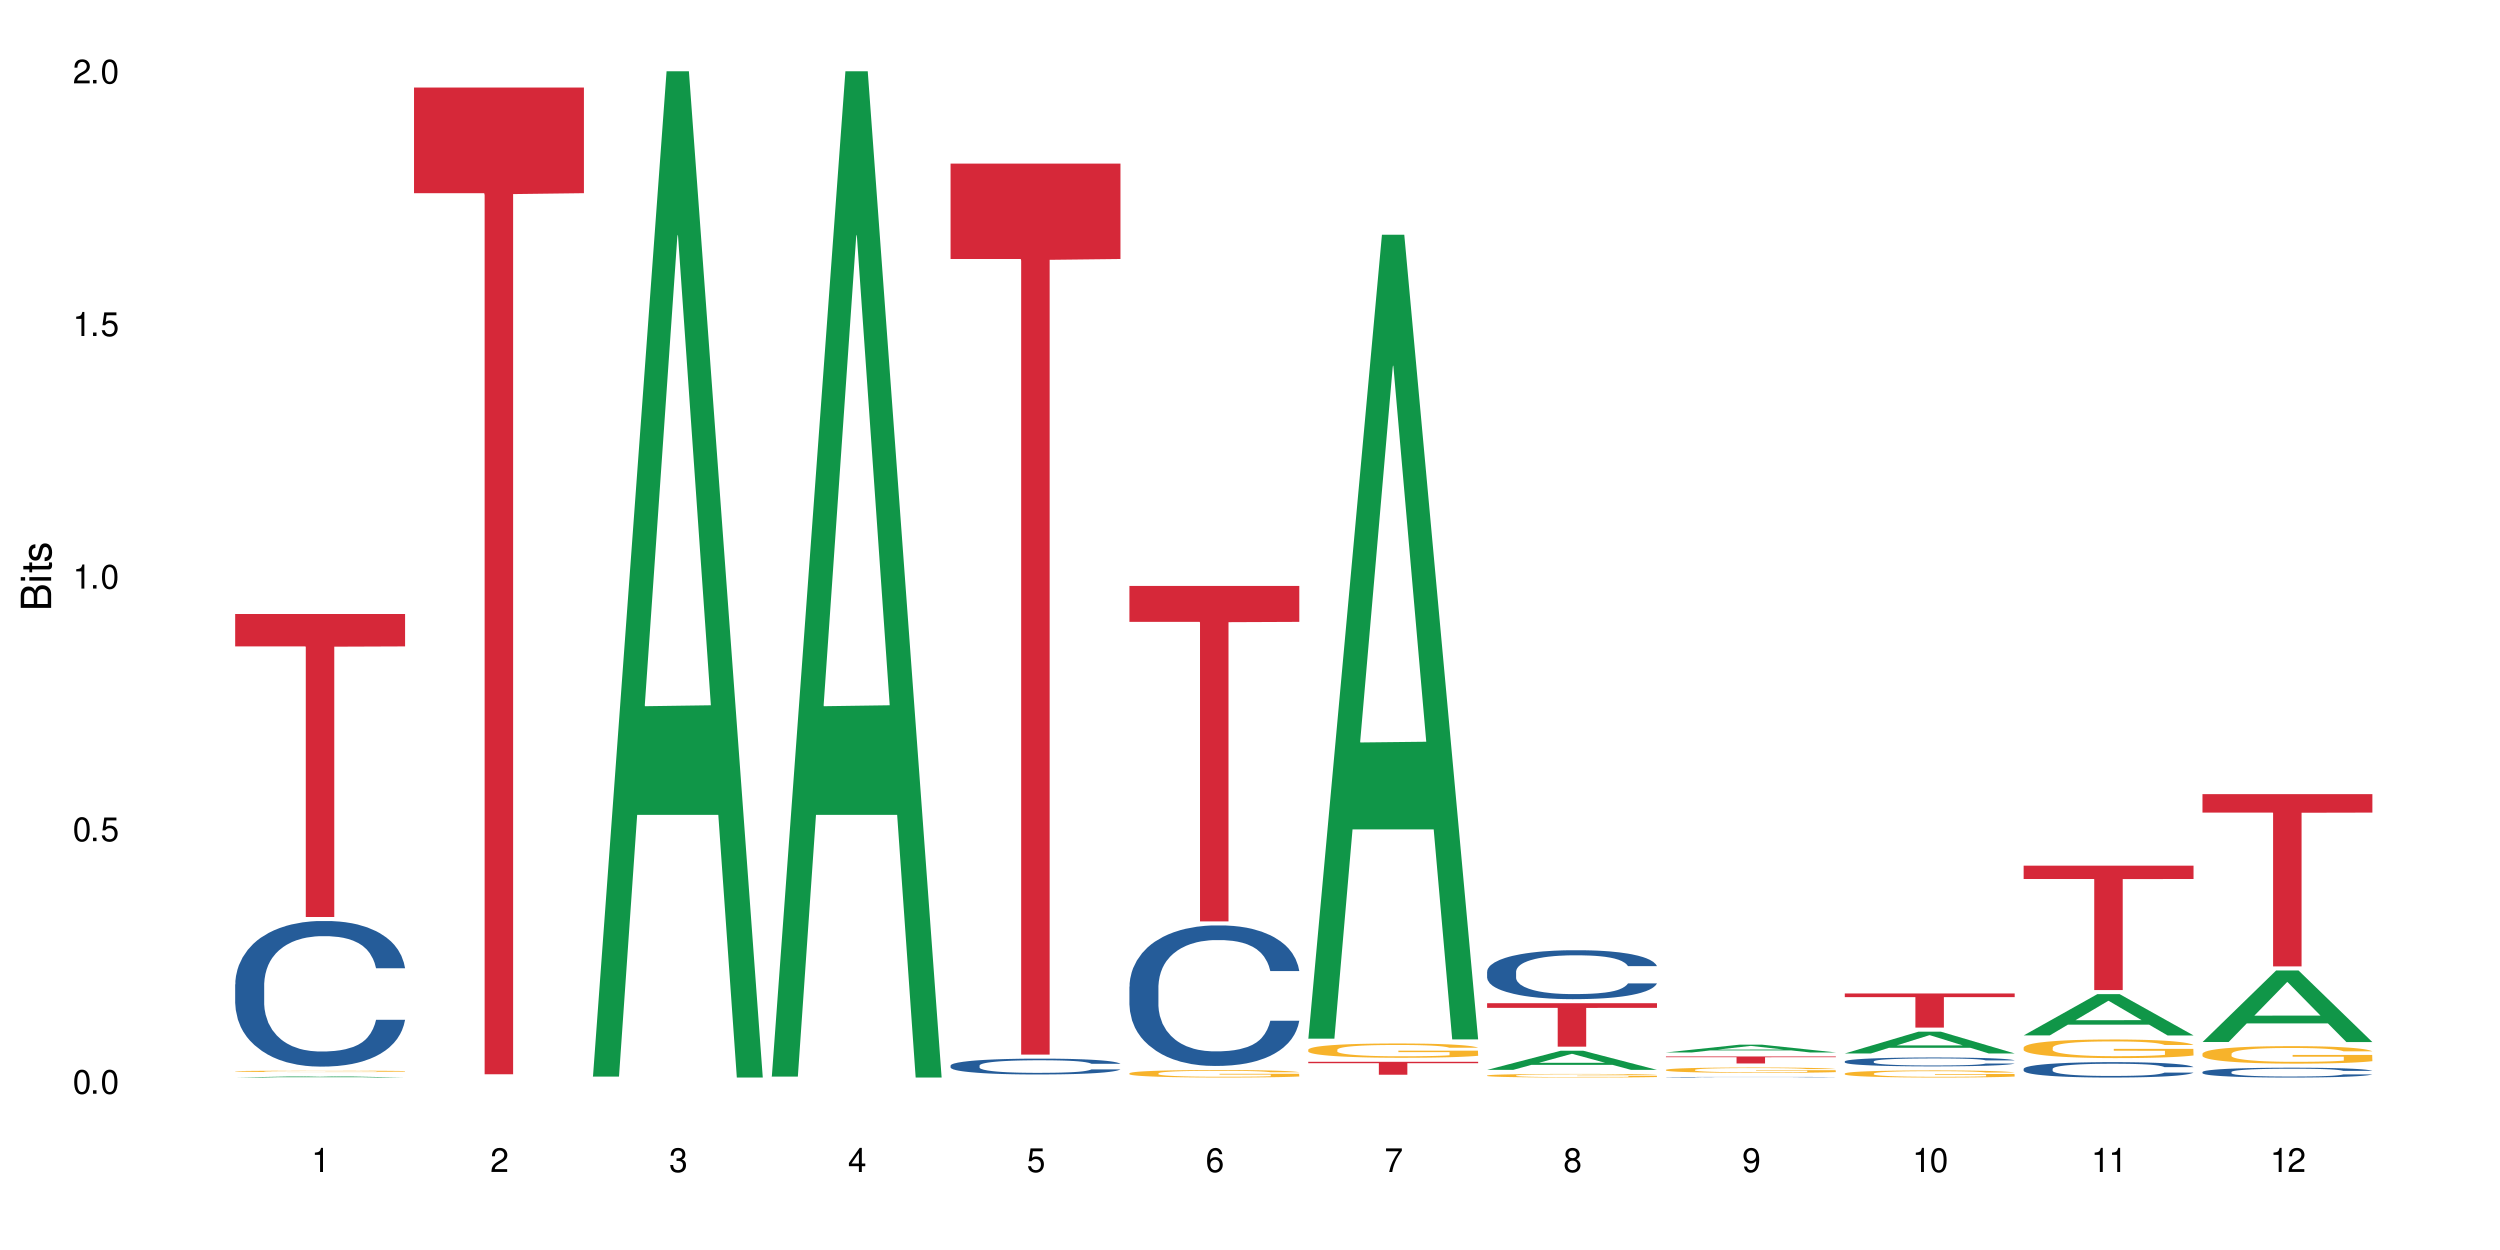 <?xml version="1.0" encoding="UTF-8"?>
<svg xmlns="http://www.w3.org/2000/svg" xmlns:xlink="http://www.w3.org/1999/xlink" width="720" height="360" viewBox="0 0 720 360">
<defs>
<g>
<g id="glyph-0-0">
</g>
<g id="glyph-0-1">
<path d="M 2.641 -6.938 C 2 -6.938 1.422 -6.656 1.078 -6.172 C 0.641 -5.562 0.406 -4.641 0.406 -3.359 C 0.406 -1.016 1.188 0.219 2.641 0.219 C 4.078 0.219 4.859 -1.016 4.859 -3.297 C 4.859 -4.641 4.656 -5.547 4.203 -6.172 C 3.844 -6.656 3.281 -6.938 2.641 -6.938 Z M 2.641 -6.188 C 3.547 -6.188 4 -5.25 4 -3.375 C 4 -1.406 3.562 -0.484 2.625 -0.484 C 1.734 -0.484 1.281 -1.438 1.281 -3.344 C 1.281 -5.25 1.734 -6.188 2.641 -6.188 Z M 2.641 -6.188 "/>
</g>
<g id="glyph-0-2">
<path d="M 1.828 -1 L 0.828 -1 L 0.828 0 L 1.828 0 Z M 1.828 -1 "/>
</g>
<g id="glyph-0-3">
<path d="M 4.562 -6.797 L 1.062 -6.797 L 0.547 -3.094 L 1.328 -3.094 C 1.719 -3.562 2.047 -3.734 2.578 -3.734 C 3.484 -3.734 4.062 -3.109 4.062 -2.094 C 4.062 -1.125 3.484 -0.531 2.578 -0.531 C 1.828 -0.531 1.375 -0.906 1.188 -1.672 L 0.328 -1.672 C 0.453 -1.109 0.547 -0.844 0.75 -0.594 C 1.125 -0.078 1.828 0.219 2.594 0.219 C 3.969 0.219 4.922 -0.781 4.922 -2.219 C 4.922 -3.562 4.031 -4.484 2.719 -4.484 C 2.25 -4.484 1.859 -4.359 1.469 -4.062 L 1.734 -5.969 L 4.562 -5.969 Z M 4.562 -6.797 "/>
</g>
<g id="glyph-0-4">
<path d="M 2.484 -4.938 L 2.484 0 L 3.328 0 L 3.328 -6.938 L 2.766 -6.938 C 2.469 -5.875 2.281 -5.734 0.984 -5.562 L 0.984 -4.938 Z M 2.484 -4.938 "/>
</g>
<g id="glyph-0-5">
<path d="M 4.859 -0.828 L 1.281 -0.828 C 1.359 -1.406 1.672 -1.781 2.5 -2.281 L 3.469 -2.828 C 4.406 -3.344 4.906 -4.062 4.906 -4.906 C 4.906 -5.484 4.672 -6.031 4.266 -6.406 C 3.859 -6.766 3.375 -6.938 2.719 -6.938 C 1.859 -6.938 1.219 -6.625 0.844 -6.031 C 0.609 -5.672 0.5 -5.234 0.484 -4.531 L 1.328 -4.531 C 1.359 -5.016 1.406 -5.281 1.531 -5.516 C 1.75 -5.938 2.188 -6.203 2.703 -6.203 C 3.469 -6.203 4.031 -5.641 4.031 -4.891 C 4.031 -4.344 3.719 -3.859 3.125 -3.516 L 2.234 -3 C 0.812 -2.172 0.406 -1.531 0.328 -0.016 L 4.859 -0.016 Z M 4.859 -0.828 "/>
</g>
<g id="glyph-0-6">
<path d="M 2.125 -3.188 L 2.578 -3.188 C 3.5 -3.188 3.984 -2.766 3.984 -1.922 C 3.984 -1.062 3.469 -0.531 2.594 -0.531 C 1.656 -0.531 1.203 -1 1.156 -2.016 L 0.312 -2.016 C 0.344 -1.453 0.438 -1.094 0.609 -0.781 C 0.953 -0.109 1.625 0.219 2.547 0.219 C 3.953 0.219 4.859 -0.625 4.859 -1.938 C 4.859 -2.828 4.516 -3.297 3.703 -3.594 C 4.344 -3.844 4.656 -4.328 4.656 -5.031 C 4.656 -6.219 3.875 -6.938 2.578 -6.938 C 1.203 -6.938 0.484 -6.172 0.453 -4.703 L 1.297 -4.703 C 1.312 -5.125 1.344 -5.359 1.453 -5.578 C 1.641 -5.969 2.062 -6.203 2.594 -6.203 C 3.344 -6.203 3.797 -5.75 3.797 -5 C 3.797 -4.516 3.609 -4.219 3.25 -4.047 C 3.016 -3.953 2.703 -3.922 2.125 -3.906 Z M 2.125 -3.188 "/>
</g>
<g id="glyph-0-7">
<path d="M 3.141 -1.672 L 3.141 0 L 3.984 0 L 3.984 -1.672 L 4.984 -1.672 L 4.984 -2.438 L 3.984 -2.438 L 3.984 -6.938 L 3.359 -6.938 L 0.266 -2.578 L 0.266 -1.672 Z M 3.141 -2.438 L 1 -2.438 L 3.141 -5.5 Z M 3.141 -2.438 "/>
</g>
<g id="glyph-0-8">
<path d="M 4.781 -5.125 C 4.609 -6.266 3.891 -6.938 2.844 -6.938 C 2.094 -6.938 1.422 -6.578 1.031 -5.953 C 0.594 -5.266 0.406 -4.422 0.406 -3.172 C 0.406 -2 0.578 -1.25 0.984 -0.641 C 1.359 -0.078 1.953 0.219 2.703 0.219 C 3.984 0.219 4.922 -0.75 4.922 -2.094 C 4.922 -3.375 4.062 -4.281 2.844 -4.281 C 2.172 -4.281 1.641 -4.031 1.281 -3.516 C 1.281 -5.234 1.828 -6.188 2.797 -6.188 C 3.391 -6.188 3.797 -5.797 3.938 -5.125 Z M 2.734 -3.531 C 3.547 -3.531 4.062 -2.953 4.062 -2.031 C 4.062 -1.156 3.484 -0.531 2.703 -0.531 C 1.922 -0.531 1.328 -1.188 1.328 -2.078 C 1.328 -2.938 1.906 -3.531 2.734 -3.531 Z M 2.734 -3.531 "/>
</g>
<g id="glyph-0-9">
<path d="M 4.984 -6.797 L 0.438 -6.797 L 0.438 -5.969 L 4.109 -5.969 C 2.5 -3.656 1.828 -2.234 1.328 0 L 2.219 0 C 2.594 -2.172 3.453 -4.047 4.984 -6.094 Z M 4.984 -6.797 "/>
</g>
<g id="glyph-0-10">
<path d="M 3.75 -3.656 C 4.469 -4.094 4.688 -4.438 4.688 -5.078 C 4.688 -6.172 3.844 -6.938 2.641 -6.938 C 1.438 -6.938 0.594 -6.172 0.594 -5.094 C 0.594 -4.438 0.812 -4.094 1.516 -3.656 C 0.734 -3.266 0.359 -2.703 0.359 -1.922 C 0.359 -0.656 1.281 0.219 2.641 0.219 C 3.984 0.219 4.922 -0.656 4.922 -1.922 C 4.922 -2.703 4.531 -3.266 3.75 -3.656 Z M 2.641 -6.188 C 3.359 -6.188 3.812 -5.75 3.812 -5.062 C 3.812 -4.406 3.344 -3.984 2.641 -3.984 C 1.922 -3.984 1.453 -4.406 1.453 -5.078 C 1.453 -5.75 1.922 -6.188 2.641 -6.188 Z M 2.641 -3.266 C 3.484 -3.266 4.062 -2.719 4.062 -1.906 C 4.062 -1.078 3.484 -0.531 2.625 -0.531 C 1.797 -0.531 1.219 -1.094 1.219 -1.906 C 1.219 -2.719 1.781 -3.266 2.641 -3.266 Z M 2.641 -3.266 "/>
</g>
<g id="glyph-0-11">
<path d="M 0.516 -1.578 C 0.672 -0.453 1.406 0.219 2.438 0.219 C 3.188 0.219 3.859 -0.141 4.266 -0.766 C 4.688 -1.453 4.891 -2.297 4.891 -3.547 C 4.891 -4.719 4.703 -5.453 4.312 -6.078 C 3.938 -6.641 3.344 -6.938 2.594 -6.938 C 1.297 -6.938 0.359 -5.969 0.359 -4.625 C 0.359 -3.344 1.234 -2.453 2.453 -2.453 C 3.094 -2.453 3.578 -2.672 4.016 -3.203 C 4 -1.484 3.469 -0.531 2.5 -0.531 C 1.906 -0.531 1.484 -0.906 1.359 -1.578 Z M 2.578 -6.203 C 3.375 -6.203 3.969 -5.531 3.969 -4.641 C 3.969 -3.797 3.391 -3.188 2.547 -3.188 C 1.734 -3.188 1.234 -3.766 1.234 -4.688 C 1.234 -5.562 1.797 -6.203 2.578 -6.203 Z M 2.578 -6.203 "/>
</g>
<g id="glyph-1-0">
</g>
<g id="glyph-1-1">
<path d="M 0 -0.953 L 0 -4.891 C 0 -5.719 -0.234 -6.344 -0.734 -6.797 C -1.188 -7.234 -1.812 -7.469 -2.5 -7.469 C -3.547 -7.469 -4.188 -7 -4.625 -5.875 C -4.984 -6.688 -5.625 -7.094 -6.531 -7.094 C -7.172 -7.094 -7.734 -6.859 -8.141 -6.391 C -8.562 -5.922 -8.75 -5.344 -8.75 -4.5 L -8.75 -0.953 Z M -4.984 -2.062 L -7.766 -2.062 L -7.766 -4.219 C -7.766 -4.844 -7.688 -5.203 -7.453 -5.5 C -7.219 -5.812 -6.859 -5.969 -6.375 -5.969 C -5.891 -5.969 -5.531 -5.812 -5.297 -5.5 C -5.062 -5.203 -4.984 -4.844 -4.984 -4.219 Z M -0.984 -2.062 L -4 -2.062 L -4 -4.781 C -4 -5.766 -3.438 -6.359 -2.484 -6.359 C -1.547 -6.359 -0.984 -5.766 -0.984 -4.781 Z M -0.984 -2.062 "/>
</g>
<g id="glyph-1-2">
<path d="M -6.281 -1.797 L -6.281 -0.797 L 0 -0.797 L 0 -1.797 Z M -8.75 -1.797 L -8.75 -0.797 L -7.484 -0.797 L -7.484 -1.797 Z M -8.75 -1.797 "/>
</g>
<g id="glyph-1-3">
<path d="M -6.281 -3.047 L -6.281 -2.016 L -8.016 -2.016 L -8.016 -1.016 L -6.281 -1.016 L -6.281 -0.172 L -5.469 -0.172 L -5.469 -1.016 L -0.719 -1.016 C -0.078 -1.016 0.281 -1.453 0.281 -2.234 C 0.281 -2.5 0.25 -2.719 0.188 -3.047 L -0.641 -3.047 C -0.609 -2.906 -0.594 -2.766 -0.594 -2.562 C -0.594 -2.141 -0.719 -2.016 -1.156 -2.016 L -5.469 -2.016 L -5.469 -3.047 Z M -6.281 -3.047 "/>
</g>
<g id="glyph-1-4">
<path d="M -4.531 -5.25 C -5.766 -5.25 -6.469 -4.422 -6.469 -2.969 C -6.469 -1.516 -5.719 -0.562 -4.547 -0.562 C -3.562 -0.562 -3.094 -1.062 -2.734 -2.562 L -2.516 -3.484 C -2.344 -4.188 -2.094 -4.469 -1.641 -4.469 C -1.047 -4.469 -0.641 -3.875 -0.641 -3 C -0.641 -2.453 -0.797 -2 -1.062 -1.75 C -1.25 -1.594 -1.422 -1.531 -1.875 -1.469 L -1.875 -0.406 C -0.422 -0.453 0.281 -1.266 0.281 -2.922 C 0.281 -4.5 -0.5 -5.516 -1.719 -5.516 C -2.656 -5.516 -3.172 -4.984 -3.469 -3.734 L -3.703 -2.766 C -3.891 -1.953 -4.156 -1.609 -4.594 -1.609 C -5.188 -1.609 -5.547 -2.125 -5.547 -2.938 C -5.547 -3.75 -5.203 -4.172 -4.531 -4.203 Z M -4.531 -5.25 "/>
</g>
</g>
</defs>
<rect x="-72" y="-36" width="864" height="432" fill="rgb(100%, 100%, 100%)" fill-opacity="1"/>
<path fill-rule="nonzero" fill="rgb(6.275%, 58.824%, 28.235%)" fill-opacity="1" d="M 67.73 310.332 L 67.785 310.332 L 88.957 309.926 L 95.387 309.926 L 116.664 310.332 L 109.188 310.332 L 103.855 310.227 L 80.488 310.227 L 75.258 310.332 L 67.73 310.332 L 82.734 310.184 L 101.711 310.184 L 92.25 309.992 L 92.039 309.992 L 82.684 310.184 L 82.734 310.184 Z M 67.73 310.332 "/>
<path fill-rule="nonzero" fill="rgb(14.51%, 36.078%, 60%)" fill-opacity="1" d="M 67.73 283.504 L 67.789 283.465 L 67.789 282.543 L 67.969 281.09 L 68.387 279.25 L 68.805 277.984 L 69.879 275.723 L 71.371 273.539 L 72.922 271.852 L 74.055 270.855 L 75.07 270.086 L 77.398 268.668 L 78.891 267.941 L 80.5 267.289 L 82.469 266.637 L 83.902 266.254 L 87.125 265.641 L 89.512 265.375 L 91.363 265.258 L 95.359 265.258 L 97.746 265.41 L 99.477 265.602 L 101.387 265.91 L 102.996 266.254 L 105.801 267.098 L 108.309 268.172 L 109.441 268.785 L 111.234 269.973 L 112.605 271.121 L 113.559 272.121 L 114.633 273.539 L 115.59 275.262 L 116.305 277.219 L 116.664 278.863 L 108.309 278.863 L 107.891 277.332 L 107.414 276.145 L 106.52 274.57 L 105.625 273.461 L 104.371 272.348 L 103.238 271.621 L 101.684 270.895 L 100.312 270.434 L 98.879 270.086 L 97.508 269.859 L 94.883 269.629 L 91.84 269.629 L 90.707 269.703 L 88.379 270.012 L 87.125 270.281 L 85.336 270.816 L 84.082 271.312 L 82.59 272.082 L 81.574 272.73 L 80.32 273.73 L 79.426 274.609 L 78.414 275.875 L 77.816 276.832 L 77.277 277.906 L 76.801 279.172 L 76.441 280.512 L 76.203 281.93 L 76.086 283.312 L 76.086 289.254 L 76.203 290.633 L 76.504 292.242 L 77.277 294.578 L 78.414 296.609 L 79.727 298.223 L 80.977 299.371 L 81.695 299.906 L 82.648 300.52 L 84.141 301.289 L 86.289 302.055 L 87.543 302.359 L 89.453 302.668 L 91.422 302.82 L 94.047 302.82 L 96.375 302.668 L 97.926 302.477 L 99.535 302.168 L 101.746 301.516 L 103.117 300.902 L 104.312 300.176 L 105.207 299.449 L 105.801 298.836 L 106.699 297.645 L 107.414 296.344 L 107.949 295 L 108.309 293.699 L 116.664 293.699 L 116.305 295.23 L 115.77 296.727 L 115.23 297.836 L 114.395 299.18 L 113.441 300.367 L 112.066 301.711 L 110.934 302.59 L 109.441 303.547 L 108.07 304.277 L 106.578 304.93 L 104.371 305.695 L 102.938 306.078 L 101.387 306.422 L 99.535 306.73 L 97.211 307 L 94.703 307.152 L 92.375 307.191 L 89.871 307.113 L 88.02 306.961 L 85.574 306.613 L 82.531 305.926 L 80.32 305.195 L 78.59 304.469 L 77.102 303.703 L 75.43 302.668 L 73.281 300.98 L 71.969 299.676 L 71.074 298.605 L 70.059 297.109 L 69.344 295.77 L 68.508 293.621 L 67.91 290.898 L 67.73 288.793 Z M 67.73 283.504 "/>
<path fill-rule="nonzero" fill="rgb(96.863%, 70.196%, 16.863%)" fill-opacity="1" d="M 67.73 308.527 L 67.789 308.527 L 67.789 308.52 L 68.031 308.504 L 68.625 308.48 L 69.402 308.461 L 70.238 308.445 L 70.773 308.438 L 71.668 308.43 L 72.445 308.418 L 74.414 308.402 L 76.922 308.387 L 78.293 308.379 L 79.844 308.375 L 82.051 308.367 L 83.066 308.363 L 86.172 308.359 L 89.691 308.355 L 97.805 308.355 L 101.148 308.359 L 103.059 308.363 L 104.551 308.367 L 106.102 308.371 L 108.012 308.379 L 109.801 308.387 L 111.234 308.398 L 112.664 308.41 L 113.859 308.422 L 114.871 308.434 L 115.77 308.449 L 116.305 308.461 L 116.664 308.477 L 108.367 308.477 L 107.891 308.461 L 107.355 308.453 L 106.461 308.441 L 105.562 308.43 L 104.668 308.426 L 102.996 308.414 L 101.566 308.41 L 99.777 308.402 L 98.047 308.398 L 88.855 308.398 L 87.184 308.402 L 85.992 308.406 L 84.32 308.41 L 83.305 308.414 L 82.707 308.418 L 80.918 308.43 L 79.727 308.441 L 79.07 308.449 L 78.234 308.457 L 77.637 308.469 L 76.98 308.484 L 76.621 308.496 L 76.145 308.52 L 76.086 308.586 L 76.266 308.602 L 76.621 308.617 L 77.102 308.629 L 77.816 308.645 L 78.531 308.656 L 79.785 308.668 L 80.859 308.68 L 81.695 308.684 L 83.305 308.695 L 83.961 308.699 L 85.512 308.703 L 87.125 308.711 L 89.094 308.715 L 90.586 308.719 L 96.016 308.719 L 99.598 308.715 L 101.863 308.715 L 103.414 308.711 L 104.43 308.707 L 105.684 308.703 L 106.578 308.699 L 107.414 308.695 L 108.43 308.691 L 108.43 308.602 L 93.688 308.602 L 93.688 308.559 L 116.602 308.559 L 116.664 308.703 L 115.41 308.715 L 113.859 308.723 L 112.367 308.73 L 110.816 308.738 L 108.605 308.746 L 106.816 308.75 L 104.07 308.754 L 101.566 308.758 L 98.941 308.758 L 96.613 308.762 L 91.422 308.762 L 88.797 308.758 L 86.707 308.754 L 82.887 308.746 L 80.5 308.738 L 78.949 308.734 L 77.34 308.727 L 75.727 308.715 L 74.297 308.707 L 73.34 308.699 L 72.387 308.688 L 71.371 308.676 L 70.418 308.664 L 69.699 308.652 L 69.043 308.641 L 68.566 308.629 L 68.09 308.613 L 67.852 308.598 L 67.73 308.586 Z M 67.73 308.527 "/>
<path fill-rule="nonzero" fill="rgb(83.922%, 15.686%, 22.353%)" fill-opacity="1" d="M 67.73 176.824 L 116.664 176.824 L 116.664 186.164 L 96.27 186.246 L 96.27 264.094 L 88.066 264.094 L 88.066 186.328 L 87.945 186.164 L 67.73 186.164 Z M 67.73 176.824 "/>
<path fill-rule="nonzero" fill="rgb(83.922%, 15.686%, 22.353%)" fill-opacity="1" d="M 119.238 25.215 L 168.172 25.215 L 168.172 55.633 L 147.777 55.898 L 147.777 309.379 L 139.574 309.379 L 139.574 56.168 L 139.453 55.633 L 119.238 55.633 Z M 119.238 25.215 "/>
<path fill-rule="nonzero" fill="rgb(6.275%, 58.824%, 28.235%)" fill-opacity="1" d="M 170.746 310.059 L 170.797 309.789 L 191.973 20.527 L 198.402 20.527 L 219.68 310.332 L 212.203 310.332 L 206.871 234.684 L 183.504 234.684 L 178.273 310.059 L 170.746 310.059 L 185.75 203.391 L 204.727 203.117 L 195.266 67.875 L 195.16 67.602 L 195.055 68.418 L 185.699 203.117 L 185.75 203.391 Z M 170.746 310.059 "/>
<path fill-rule="nonzero" fill="rgb(6.275%, 58.824%, 28.235%)" fill-opacity="1" d="M 222.254 310.059 L 222.305 309.789 L 243.48 20.527 L 249.91 20.527 L 271.188 310.332 L 263.711 310.332 L 258.379 234.684 L 235.008 234.684 L 229.781 310.059 L 222.254 310.059 L 237.258 203.391 L 256.234 203.117 L 246.773 67.875 L 246.668 67.602 L 246.562 68.418 L 237.207 203.117 L 237.258 203.391 Z M 222.254 310.059 "/>
<path fill-rule="nonzero" fill="rgb(14.51%, 36.078%, 60%)" fill-opacity="1" d="M 273.762 306.871 L 273.82 306.867 L 273.82 306.77 L 274 306.609 L 274.418 306.41 L 274.836 306.273 L 275.91 306.027 L 277.402 305.789 L 278.953 305.605 L 280.086 305.496 L 281.102 305.414 L 283.43 305.258 L 284.922 305.18 L 286.531 305.109 L 288.5 305.039 L 289.934 304.996 L 293.156 304.93 L 295.543 304.898 L 297.391 304.887 L 301.391 304.887 L 303.777 304.902 L 305.508 304.926 L 307.418 304.957 L 309.027 304.996 L 311.832 305.086 L 314.34 305.203 L 315.473 305.27 L 317.262 305.398 L 318.637 305.523 L 319.59 305.633 L 320.664 305.789 L 321.621 305.977 L 322.336 306.188 L 322.695 306.367 L 314.34 306.367 L 313.922 306.203 L 313.445 306.07 L 312.551 305.902 L 311.652 305.781 L 310.402 305.66 L 309.266 305.578 L 307.715 305.5 L 306.344 305.449 L 304.91 305.414 L 303.539 305.387 L 300.914 305.363 L 297.871 305.363 L 296.734 305.371 L 294.41 305.406 L 293.156 305.434 L 291.363 305.492 L 290.113 305.547 L 288.621 305.629 L 287.605 305.699 L 286.352 305.809 L 285.457 305.906 L 284.441 306.043 L 283.848 306.148 L 283.309 306.266 L 282.832 306.402 L 282.473 306.547 L 282.234 306.703 L 282.117 306.852 L 282.117 307.5 L 282.234 307.648 L 282.535 307.824 L 283.309 308.078 L 284.441 308.301 L 285.754 308.477 L 287.008 308.602 L 287.727 308.66 L 288.68 308.727 L 290.172 308.809 L 292.32 308.891 L 293.574 308.926 L 295.484 308.957 L 297.453 308.977 L 300.078 308.977 L 302.406 308.957 L 303.957 308.938 L 305.566 308.906 L 307.773 308.832 L 309.148 308.766 L 310.34 308.688 L 311.234 308.609 L 311.832 308.543 L 312.727 308.414 L 313.445 308.27 L 313.98 308.125 L 314.34 307.984 L 322.695 307.984 L 322.336 308.148 L 321.797 308.312 L 321.262 308.434 L 320.426 308.578 L 319.473 308.707 L 318.098 308.855 L 316.965 308.949 L 315.473 309.055 L 314.102 309.133 L 312.609 309.203 L 310.402 309.289 L 308.969 309.332 L 307.418 309.367 L 305.566 309.402 L 303.238 309.43 L 300.734 309.445 L 298.406 309.453 L 295.898 309.441 L 294.051 309.426 L 291.605 309.387 L 288.559 309.312 L 286.352 309.234 L 284.621 309.156 L 283.129 309.07 L 281.461 308.957 L 279.312 308.773 L 278 308.633 L 277.102 308.516 L 276.09 308.355 L 275.371 308.207 L 274.535 307.973 L 273.941 307.68 L 273.762 307.449 Z M 273.762 306.871 "/>
<path fill-rule="nonzero" fill="rgb(83.922%, 15.686%, 22.353%)" fill-opacity="1" d="M 273.762 47.125 L 322.695 47.125 L 322.695 74.59 L 302.301 74.832 L 302.301 303.723 L 294.094 303.723 L 294.094 75.074 L 293.977 74.59 L 273.762 74.59 Z M 273.762 47.125 "/>
<path fill-rule="nonzero" fill="rgb(14.51%, 36.078%, 60%)" fill-opacity="1" d="M 325.27 284.141 L 325.328 284.105 L 325.328 283.215 L 325.508 281.809 L 325.926 280.035 L 326.344 278.812 L 327.418 276.633 L 328.91 274.523 L 330.461 272.895 L 331.594 271.934 L 332.609 271.195 L 334.938 269.824 L 336.43 269.121 L 338.039 268.492 L 340.008 267.863 L 341.441 267.496 L 344.664 266.902 L 347.051 266.645 L 348.898 266.531 L 352.898 266.531 L 355.285 266.68 L 357.016 266.867 L 358.926 267.16 L 360.535 267.496 L 363.34 268.309 L 365.848 269.344 L 366.98 269.938 L 368.77 271.082 L 370.145 272.191 L 371.098 273.156 L 372.172 274.523 L 373.129 276.188 L 373.844 278.074 L 374.199 279.664 L 365.848 279.664 L 365.43 278.184 L 364.953 277.039 L 364.055 275.523 L 363.16 274.449 L 361.91 273.375 L 360.773 272.672 L 359.223 271.969 L 357.852 271.527 L 356.418 271.195 L 355.047 270.973 L 352.422 270.75 L 349.379 270.75 L 348.242 270.824 L 345.914 271.121 L 344.664 271.379 L 342.871 271.898 L 341.621 272.379 L 340.129 273.117 L 339.113 273.746 L 337.859 274.707 L 336.965 275.559 L 335.949 276.781 L 335.355 277.703 L 334.816 278.738 L 334.34 279.961 L 333.98 281.254 L 333.742 282.625 L 333.625 283.957 L 333.625 289.691 L 333.742 291.02 L 334.039 292.574 L 334.816 294.832 L 335.949 296.793 L 337.262 298.348 L 338.516 299.457 L 339.234 299.973 L 340.188 300.566 L 341.68 301.305 L 343.828 302.043 L 345.082 302.34 L 346.988 302.637 L 348.961 302.785 L 351.586 302.785 L 353.914 302.637 L 355.465 302.453 L 357.074 302.156 L 359.281 301.527 L 360.656 300.934 L 361.848 300.23 L 362.742 299.531 L 363.34 298.938 L 364.234 297.789 L 364.953 296.531 L 365.488 295.238 L 365.848 293.98 L 374.199 293.98 L 373.844 295.461 L 373.305 296.902 L 372.77 297.977 L 371.934 299.27 L 370.98 300.418 L 369.605 301.711 L 368.473 302.562 L 366.98 303.488 L 365.609 304.191 L 364.117 304.82 L 361.91 305.559 L 360.477 305.93 L 358.926 306.262 L 357.074 306.559 L 354.746 306.816 L 352.242 306.965 L 349.914 307 L 347.406 306.93 L 345.559 306.781 L 343.109 306.445 L 340.066 305.781 L 337.859 305.078 L 336.129 304.375 L 334.637 303.637 L 332.965 302.637 L 330.82 301.008 L 329.504 299.75 L 328.609 298.715 L 327.598 297.273 L 326.879 295.977 L 326.043 293.906 L 325.449 291.281 L 325.27 289.246 Z M 325.27 284.141 "/>
<path fill-rule="nonzero" fill="rgb(96.863%, 70.196%, 16.863%)" fill-opacity="1" d="M 325.27 309.094 L 325.328 309.09 L 325.328 309.051 L 325.566 308.965 L 326.164 308.84 L 326.941 308.738 L 327.773 308.66 L 328.312 308.617 L 329.207 308.559 L 329.984 308.516 L 331.953 308.426 L 334.457 308.344 L 335.832 308.309 L 337.383 308.273 L 339.59 308.238 L 340.605 308.223 L 343.707 308.191 L 347.23 308.172 L 351.109 308.164 L 352.898 308.168 L 355.344 308.176 L 358.688 308.199 L 360.594 308.219 L 362.086 308.238 L 363.641 308.262 L 365.547 308.301 L 367.34 308.352 L 368.77 308.398 L 370.203 308.457 L 371.395 308.52 L 372.41 308.59 L 373.305 308.672 L 373.844 308.742 L 374.199 308.812 L 365.906 308.812 L 365.43 308.742 L 364.891 308.688 L 363.996 308.621 L 363.102 308.574 L 362.207 308.539 L 360.535 308.484 L 359.105 308.453 L 357.312 308.426 L 355.582 308.41 L 353.613 308.398 L 352.422 308.395 L 349.258 308.395 L 346.395 308.406 L 344.723 308.422 L 343.527 308.438 L 341.859 308.469 L 340.844 308.492 L 340.246 308.508 L 338.457 308.57 L 337.262 308.625 L 336.605 308.664 L 335.77 308.723 L 335.176 308.773 L 334.52 308.855 L 334.16 308.914 L 333.684 309.047 L 333.625 309.406 L 333.801 309.48 L 334.16 309.562 L 334.637 309.633 L 335.355 309.707 L 336.07 309.766 L 337.324 309.84 L 338.398 309.895 L 339.234 309.926 L 340.844 309.98 L 341.5 309.996 L 343.051 310.035 L 344.664 310.062 L 346.633 310.086 L 348.125 310.098 L 350.512 310.105 L 353.555 310.105 L 357.133 310.094 L 359.402 310.078 L 360.953 310.062 L 361.969 310.051 L 363.223 310.027 L 364.117 310.008 L 364.953 309.984 L 365.965 309.953 L 365.965 309.48 L 351.227 309.477 L 351.227 309.258 L 374.141 309.254 L 374.199 310.027 L 372.949 310.082 L 371.395 310.133 L 369.906 310.172 L 368.352 310.207 L 366.145 310.242 L 364.355 310.266 L 361.609 310.293 L 359.105 310.312 L 356.477 310.324 L 354.152 310.332 L 351.406 310.332 L 348.961 310.328 L 346.332 310.316 L 344.246 310.301 L 342.336 310.281 L 340.426 310.254 L 338.039 310.215 L 336.488 310.18 L 334.875 310.137 L 333.266 310.09 L 331.832 310.035 L 330.879 309.992 L 329.922 309.945 L 328.91 309.887 L 327.953 309.82 L 327.238 309.758 L 326.582 309.688 L 326.105 309.625 L 325.625 309.535 L 325.387 309.465 L 325.27 309.402 Z M 325.27 309.094 "/>
<path fill-rule="nonzero" fill="rgb(83.922%, 15.686%, 22.353%)" fill-opacity="1" d="M 325.27 168.754 L 374.199 168.754 L 374.199 179.098 L 353.809 179.188 L 353.809 265.367 L 345.602 265.367 L 345.602 179.277 L 345.484 179.098 L 325.27 179.098 Z M 325.27 168.754 "/>
<path fill-rule="nonzero" fill="rgb(6.275%, 58.824%, 28.235%)" fill-opacity="1" d="M 376.777 299.141 L 376.828 298.922 L 398 67.594 L 404.43 67.594 L 425.707 299.355 L 418.234 299.355 L 412.902 238.859 L 389.531 238.859 L 384.305 299.141 L 376.777 299.141 L 391.781 213.832 L 410.758 213.617 L 401.293 105.461 L 401.191 105.242 L 401.086 105.895 L 391.727 213.617 L 391.781 213.832 Z M 376.777 299.141 "/>
<path fill-rule="nonzero" fill="rgb(96.863%, 70.196%, 16.863%)" fill-opacity="1" d="M 376.777 302.285 L 376.836 302.281 L 376.836 302.207 L 377.074 302.039 L 377.672 301.805 L 378.449 301.613 L 379.281 301.461 L 379.82 301.383 L 380.715 301.27 L 381.492 301.188 L 383.461 301.016 L 385.965 300.859 L 387.34 300.793 L 388.891 300.727 L 391.098 300.656 L 392.113 300.629 L 395.215 300.57 L 398.734 300.531 L 402.613 300.52 L 404.406 300.523 L 406.852 300.539 L 410.195 300.582 L 412.102 300.617 L 413.594 300.656 L 415.148 300.707 L 417.055 300.781 L 418.848 300.871 L 420.277 300.961 L 421.711 301.074 L 422.902 301.195 L 423.918 301.324 L 424.812 301.484 L 425.352 301.617 L 425.707 301.746 L 417.414 301.746 L 416.938 301.617 L 416.398 301.516 L 415.504 301.391 L 414.609 301.301 L 413.715 301.227 L 412.043 301.129 L 410.609 301.07 L 408.82 301.016 L 407.09 300.984 L 405.121 300.961 L 403.93 300.953 L 400.766 300.953 L 397.902 300.98 L 396.23 301.012 L 395.035 301.039 L 393.367 301.098 L 392.352 301.141 L 391.754 301.172 L 389.965 301.289 L 388.77 301.395 L 388.113 301.465 L 387.277 301.578 L 386.684 301.68 L 386.027 301.832 L 385.668 301.941 L 385.191 302.199 L 385.129 302.875 L 385.309 303.02 L 385.668 303.172 L 386.145 303.309 L 386.859 303.453 L 387.578 303.562 L 388.832 303.707 L 389.906 303.805 L 390.738 303.871 L 392.352 303.973 L 393.008 304.004 L 394.559 304.074 L 396.172 304.125 L 398.141 304.172 L 399.633 304.195 L 402.02 304.211 L 405.062 304.211 L 408.641 304.191 L 410.91 304.16 L 412.461 304.129 L 413.477 304.102 L 414.73 304.062 L 415.625 304.023 L 416.461 303.984 L 417.473 303.918 L 417.473 303.02 L 402.734 303.016 L 402.734 302.594 L 425.648 302.59 L 425.707 304.062 L 424.457 304.164 L 422.902 304.262 L 421.414 304.336 L 419.859 304.402 L 417.652 304.473 L 415.863 304.516 L 413.117 304.57 L 410.609 304.605 L 407.984 304.625 L 405.66 304.637 L 402.914 304.641 L 400.469 304.633 L 397.84 304.609 L 395.754 304.582 L 393.844 304.543 L 391.934 304.496 L 389.547 304.414 L 387.996 304.352 L 386.383 304.273 L 384.773 304.18 L 383.34 304.078 L 382.387 303.996 L 381.43 303.906 L 380.418 303.793 L 379.461 303.668 L 378.746 303.551 L 378.09 303.418 L 377.613 303.293 L 377.133 303.125 L 376.895 302.988 L 376.777 302.871 Z M 376.777 302.285 "/>
<path fill-rule="nonzero" fill="rgb(83.922%, 15.686%, 22.353%)" fill-opacity="1" d="M 376.777 305.805 L 425.707 305.805 L 425.707 306.203 L 405.316 306.207 L 405.316 309.52 L 397.109 309.52 L 397.109 306.211 L 396.992 306.203 L 376.777 306.203 Z M 376.777 305.805 "/>
<path fill-rule="nonzero" fill="rgb(6.275%, 58.824%, 28.235%)" fill-opacity="1" d="M 428.285 308.121 L 428.336 308.117 L 449.508 302.605 L 455.938 302.605 L 477.215 308.125 L 469.742 308.125 L 464.406 306.684 L 441.039 306.684 L 435.812 308.121 L 428.285 308.121 L 443.289 306.09 L 462.266 306.082 L 452.801 303.508 L 452.699 303.504 L 452.594 303.52 L 443.234 306.082 L 443.289 306.09 Z M 428.285 308.121 "/>
<path fill-rule="nonzero" fill="rgb(14.51%, 36.078%, 60%)" fill-opacity="1" d="M 428.285 279.801 L 428.344 279.785 L 428.344 279.477 L 428.523 278.988 L 428.941 278.367 L 429.359 277.945 L 430.434 277.184 L 431.926 276.449 L 433.477 275.883 L 434.609 275.547 L 435.625 275.289 L 437.949 274.812 L 439.441 274.57 L 441.055 274.348 L 443.023 274.129 L 444.457 274 L 447.68 273.797 L 450.066 273.707 L 451.914 273.668 L 455.914 273.668 L 458.301 273.719 L 460.031 273.781 L 461.941 273.887 L 463.551 274 L 466.355 274.285 L 468.863 274.645 L 469.996 274.852 L 471.785 275.25 L 473.16 275.637 L 474.113 275.973 L 475.188 276.449 L 476.141 277.027 L 476.859 277.688 L 477.215 278.238 L 468.863 278.238 L 468.445 277.727 L 467.969 277.324 L 467.07 276.797 L 466.176 276.422 L 464.922 276.051 L 463.789 275.805 L 462.238 275.559 L 460.867 275.406 L 459.434 275.289 L 458.062 275.211 L 455.434 275.137 L 452.391 275.137 L 451.258 275.16 L 448.93 275.266 L 447.68 275.355 L 445.887 275.535 L 444.633 275.703 L 443.145 275.961 L 442.129 276.18 L 440.875 276.516 L 439.98 276.809 L 438.965 277.234 L 438.367 277.559 L 437.832 277.918 L 437.355 278.344 L 436.996 278.793 L 436.758 279.27 L 436.637 279.734 L 436.637 281.73 L 436.758 282.195 L 437.055 282.734 L 437.832 283.523 L 438.965 284.203 L 440.277 284.746 L 441.531 285.133 L 442.246 285.312 L 443.203 285.52 L 444.695 285.777 L 446.844 286.035 L 448.094 286.137 L 450.004 286.242 L 451.973 286.293 L 454.602 286.293 L 456.926 286.242 L 458.48 286.176 L 460.09 286.074 L 462.297 285.855 L 463.672 285.648 L 464.863 285.402 L 465.758 285.16 L 466.355 284.953 L 467.25 284.555 L 467.969 284.113 L 468.504 283.664 L 468.863 283.227 L 477.215 283.227 L 476.859 283.742 L 476.32 284.242 L 475.785 284.617 L 474.949 285.066 L 473.992 285.469 L 472.621 285.918 L 471.488 286.215 L 469.996 286.535 L 468.625 286.781 L 467.133 287 L 464.922 287.258 L 463.492 287.387 L 461.941 287.504 L 460.09 287.605 L 457.762 287.695 L 455.258 287.746 L 452.93 287.762 L 450.422 287.734 L 448.574 287.684 L 446.125 287.566 L 443.082 287.336 L 440.875 287.09 L 439.145 286.848 L 437.652 286.59 L 435.98 286.242 L 433.832 285.672 L 432.52 285.234 L 431.625 284.875 L 430.613 284.371 L 429.895 283.922 L 429.059 283.199 L 428.465 282.285 L 428.285 281.578 Z M 428.285 279.801 "/>
<path fill-rule="nonzero" fill="rgb(96.863%, 70.196%, 16.863%)" fill-opacity="1" d="M 428.285 309.734 L 428.344 309.734 L 428.344 309.715 L 428.582 309.672 L 429.18 309.613 L 429.953 309.566 L 430.789 309.527 L 431.328 309.508 L 432.223 309.48 L 433 309.457 L 434.969 309.414 L 437.473 309.375 L 438.848 309.359 L 440.398 309.344 L 442.605 309.324 L 443.621 309.316 L 446.723 309.301 L 450.242 309.293 L 454.121 309.289 L 455.914 309.289 L 458.359 309.293 L 461.703 309.305 L 463.609 309.312 L 465.102 309.324 L 466.652 309.336 L 468.562 309.355 L 470.355 309.379 L 471.785 309.402 L 473.219 309.43 L 474.41 309.461 L 475.426 309.492 L 476.32 309.535 L 476.859 309.566 L 477.215 309.602 L 468.922 309.602 L 468.445 309.566 L 467.906 309.539 L 467.012 309.508 L 465.223 309.469 L 463.551 309.445 L 462.117 309.43 L 460.328 309.414 L 458.598 309.406 L 456.629 309.402 L 455.434 309.398 L 452.273 309.398 L 449.41 309.406 L 447.738 309.414 L 446.543 309.422 L 444.875 309.434 L 443.859 309.445 L 443.262 309.453 L 441.473 309.484 L 440.277 309.512 L 439.621 309.527 L 438.785 309.559 L 438.191 309.582 L 437.535 309.621 L 437.176 309.648 L 436.699 309.715 L 436.637 309.887 L 436.816 309.922 L 437.176 309.961 L 437.652 309.996 L 438.367 310.031 L 439.086 310.059 L 440.34 310.098 L 441.414 310.121 L 442.246 310.137 L 443.859 310.164 L 444.516 310.172 L 446.066 310.188 L 447.68 310.203 L 449.648 310.215 L 451.141 310.219 L 453.527 310.223 L 456.57 310.223 L 460.148 310.219 L 462.418 310.211 L 463.969 310.203 L 464.984 310.195 L 466.238 310.188 L 467.133 310.176 L 467.969 310.164 L 468.98 310.148 L 468.98 309.922 L 454.242 309.922 L 454.242 309.812 L 477.156 309.812 L 477.215 310.188 L 475.965 310.211 L 474.41 310.234 L 472.918 310.254 L 471.367 310.273 L 469.16 310.289 L 467.371 310.301 L 464.625 310.312 L 462.117 310.324 L 459.492 310.328 L 457.164 310.332 L 451.973 310.332 L 449.348 310.324 L 447.262 310.316 L 445.352 310.309 L 443.441 310.297 L 441.055 310.273 L 439.504 310.258 L 437.891 310.238 L 436.281 310.215 L 434.848 310.191 L 433.895 310.168 L 432.938 310.148 L 431.926 310.117 L 430.969 310.086 L 430.254 310.055 L 429.598 310.023 L 429.121 309.992 L 428.641 309.949 L 428.402 309.914 L 428.285 309.887 Z M 428.285 309.734 "/>
<path fill-rule="nonzero" fill="rgb(83.922%, 15.686%, 22.353%)" fill-opacity="1" d="M 428.285 288.926 L 477.215 288.926 L 477.215 290.266 L 456.824 290.277 L 456.824 301.441 L 448.617 301.441 L 448.617 290.289 L 448.5 290.266 L 428.285 290.266 Z M 428.285 288.926 "/>
<path fill-rule="nonzero" fill="rgb(6.275%, 58.824%, 28.235%)" fill-opacity="1" d="M 479.793 303.102 L 479.844 303.098 L 501.016 300.863 L 507.445 300.863 L 528.723 303.102 L 521.25 303.102 L 515.914 302.52 L 492.547 302.52 L 487.32 303.102 L 479.793 303.102 L 494.797 302.277 L 513.773 302.273 L 504.309 301.23 L 504.207 301.227 L 504.102 301.234 L 494.742 302.273 L 494.797 302.277 Z M 479.793 303.102 "/>
<path fill-rule="nonzero" fill="rgb(14.51%, 36.078%, 60%)" fill-opacity="1" d="M 479.793 310.23 L 479.852 310.23 L 479.852 310.227 L 480.031 310.219 L 480.449 310.211 L 480.867 310.207 L 481.941 310.195 L 483.434 310.188 L 484.984 310.18 L 486.117 310.176 L 487.133 310.172 L 489.457 310.164 L 490.949 310.16 L 492.562 310.16 L 494.531 310.156 L 495.965 310.152 L 499.184 310.152 L 501.574 310.148 L 509.809 310.148 L 511.539 310.152 L 515.059 310.152 L 517.863 310.156 L 520.371 310.164 L 521.504 310.164 L 523.293 310.172 L 524.668 310.176 L 525.621 310.18 L 526.695 310.188 L 527.648 310.191 L 528.367 310.203 L 528.723 310.207 L 520.371 310.207 L 519.953 310.203 L 519.473 310.195 L 518.578 310.191 L 517.684 310.184 L 516.43 310.18 L 515.297 310.176 L 513.746 310.176 L 512.375 310.172 L 510.941 310.172 L 509.57 310.168 L 502.766 310.168 L 500.438 310.172 L 499.184 310.172 L 497.395 310.176 L 496.141 310.176 L 494.648 310.18 L 493.637 310.184 L 492.383 310.188 L 491.488 310.191 L 490.473 310.195 L 489.875 310.199 L 489.34 310.203 L 488.863 310.211 L 488.504 310.215 L 488.266 310.223 L 488.145 310.227 L 488.145 310.254 L 488.266 310.262 L 488.562 310.266 L 489.34 310.277 L 490.473 310.285 L 491.785 310.293 L 493.039 310.297 L 493.754 310.301 L 494.711 310.305 L 496.203 310.309 L 498.352 310.309 L 499.602 310.312 L 511.598 310.312 L 513.805 310.309 L 515.18 310.305 L 516.371 310.301 L 517.266 310.297 L 517.863 310.297 L 518.758 310.289 L 519.473 310.285 L 520.012 310.277 L 520.371 310.273 L 528.723 310.273 L 528.367 310.281 L 527.828 310.285 L 527.293 310.293 L 526.457 310.297 L 525.5 310.301 L 524.129 310.309 L 522.996 310.312 L 521.504 310.316 L 520.133 310.32 L 518.641 310.324 L 516.43 310.324 L 515 310.328 L 513.449 310.328 L 511.598 310.332 L 500.082 310.332 L 497.633 310.328 L 494.59 310.328 L 492.383 310.324 L 490.652 310.32 L 489.16 310.316 L 487.488 310.312 L 485.34 310.305 L 484.027 310.301 L 483.133 310.297 L 482.117 310.289 L 481.402 310.281 L 480.566 310.273 L 479.969 310.262 L 479.793 310.254 Z M 479.793 310.23 "/>
<path fill-rule="nonzero" fill="rgb(96.863%, 70.196%, 16.863%)" fill-opacity="1" d="M 479.793 308.102 L 479.852 308.102 L 479.852 308.07 L 480.09 308.008 L 480.688 307.922 L 481.461 307.848 L 482.297 307.793 L 482.836 307.762 L 483.73 307.719 L 484.504 307.688 L 486.477 307.625 L 488.98 307.566 L 490.355 307.539 L 491.906 307.516 L 494.113 307.488 L 495.129 307.48 L 498.23 307.457 L 501.75 307.441 L 505.629 307.438 L 507.422 307.441 L 509.867 307.445 L 513.207 307.461 L 515.117 307.477 L 516.609 307.488 L 518.16 307.508 L 520.07 307.535 L 521.863 307.57 L 523.293 307.605 L 524.727 307.645 L 525.918 307.691 L 526.934 307.742 L 527.828 307.801 L 528.367 307.852 L 528.723 307.898 L 520.43 307.898 L 519.953 307.852 L 519.414 307.812 L 518.52 307.766 L 517.625 307.73 L 516.73 307.703 L 515.059 307.668 L 513.625 307.645 L 511.836 307.625 L 510.105 307.613 L 508.137 307.605 L 506.941 307.602 L 503.781 307.602 L 500.918 307.609 L 499.246 307.621 L 498.051 307.633 L 496.383 307.656 L 495.367 307.672 L 494.77 307.684 L 492.98 307.727 L 491.785 307.766 L 491.129 307.793 L 490.293 307.836 L 489.699 307.875 L 489.043 307.93 L 488.684 307.973 L 488.207 308.07 L 488.145 308.324 L 488.324 308.375 L 488.684 308.434 L 489.16 308.484 L 489.875 308.539 L 490.594 308.582 L 491.844 308.637 L 492.918 308.672 L 493.754 308.695 L 495.367 308.734 L 496.023 308.746 L 497.574 308.773 L 499.184 308.793 L 501.156 308.809 L 502.648 308.816 L 505.035 308.824 L 508.078 308.824 L 511.656 308.816 L 513.926 308.805 L 515.477 308.793 L 516.492 308.785 L 517.742 308.77 L 518.641 308.754 L 519.473 308.738 L 520.488 308.715 L 520.488 308.375 L 505.75 308.375 L 505.75 308.219 L 528.664 308.215 L 528.723 308.77 L 527.473 308.805 L 525.918 308.844 L 524.426 308.871 L 522.875 308.895 L 520.668 308.922 L 518.879 308.938 L 516.133 308.957 L 513.625 308.973 L 511 308.98 L 508.672 308.984 L 503.48 308.984 L 500.855 308.973 L 498.77 308.965 L 496.859 308.949 L 494.949 308.93 L 492.562 308.902 L 491.012 308.875 L 489.398 308.848 L 487.789 308.812 L 486.355 308.773 L 485.402 308.742 L 484.445 308.711 L 483.434 308.668 L 482.477 308.621 L 481.762 308.574 L 481.105 308.527 L 480.629 308.48 L 480.148 308.418 L 479.91 308.367 L 479.793 308.32 Z M 479.793 308.102 "/>
<path fill-rule="nonzero" fill="rgb(83.922%, 15.686%, 22.353%)" fill-opacity="1" d="M 479.793 304.266 L 528.723 304.266 L 528.723 304.48 L 508.332 304.484 L 508.332 306.273 L 500.125 306.273 L 500.125 304.484 L 500.008 304.48 L 479.793 304.48 Z M 479.793 304.266 "/>
<path fill-rule="nonzero" fill="rgb(6.275%, 58.824%, 28.235%)" fill-opacity="1" d="M 531.301 303.391 L 531.352 303.383 L 552.523 297.117 L 558.953 297.117 L 580.23 303.395 L 572.754 303.395 L 567.422 301.758 L 544.055 301.758 L 538.828 303.391 L 531.301 303.391 L 546.305 301.078 L 565.281 301.074 L 555.816 298.141 L 555.715 298.137 L 555.609 298.152 L 546.25 301.074 L 546.305 301.078 Z M 531.301 303.391 "/>
<path fill-rule="nonzero" fill="rgb(14.51%, 36.078%, 60%)" fill-opacity="1" d="M 531.301 305.672 L 531.359 305.672 L 531.359 305.613 L 531.539 305.527 L 531.957 305.414 L 532.375 305.336 L 533.449 305.199 L 534.938 305.066 L 536.492 304.961 L 537.625 304.902 L 538.641 304.855 L 540.965 304.77 L 542.457 304.723 L 544.07 304.684 L 546.039 304.645 L 547.473 304.621 L 550.691 304.582 L 553.078 304.566 L 554.93 304.559 L 558.93 304.559 L 561.316 304.57 L 563.047 304.582 L 564.953 304.602 L 566.566 304.621 L 569.371 304.672 L 571.879 304.738 L 573.012 304.773 L 574.801 304.848 L 576.172 304.918 L 577.129 304.98 L 578.203 305.066 L 579.156 305.172 L 579.875 305.289 L 580.23 305.391 L 571.879 305.391 L 571.461 305.297 L 570.98 305.223 L 570.086 305.129 L 569.191 305.059 L 567.938 304.992 L 566.805 304.949 L 565.254 304.902 L 563.883 304.875 L 562.449 304.855 L 561.078 304.84 L 558.449 304.828 L 555.406 304.828 L 554.273 304.832 L 551.945 304.852 L 550.691 304.867 L 548.902 304.898 L 547.648 304.93 L 546.156 304.977 L 545.145 305.016 L 543.891 305.078 L 542.996 305.129 L 541.98 305.207 L 541.383 305.266 L 540.848 305.332 L 540.371 305.41 L 540.012 305.492 L 539.773 305.578 L 539.652 305.66 L 539.652 306.023 L 539.773 306.109 L 540.07 306.207 L 540.848 306.348 L 541.98 306.473 L 543.293 306.57 L 544.547 306.641 L 545.262 306.672 L 546.219 306.711 L 547.711 306.758 L 549.859 306.805 L 551.109 306.824 L 553.02 306.844 L 554.988 306.852 L 557.613 306.852 L 559.941 306.844 L 561.492 306.832 L 563.105 306.812 L 565.312 306.773 L 566.688 306.734 L 567.879 306.691 L 568.773 306.645 L 569.371 306.609 L 570.266 306.535 L 570.98 306.457 L 571.52 306.375 L 571.879 306.297 L 580.23 306.297 L 579.875 306.387 L 579.336 306.48 L 578.801 306.547 L 577.965 306.629 L 577.008 306.703 L 575.637 306.785 L 574.504 306.836 L 573.012 306.895 L 571.637 306.941 L 570.148 306.98 L 567.938 307.027 L 566.508 307.051 L 564.953 307.07 L 563.105 307.09 L 560.777 307.105 L 558.273 307.117 L 555.945 307.117 L 553.438 307.113 L 551.59 307.105 L 549.141 307.082 L 546.098 307.039 L 543.891 306.996 L 542.16 306.953 L 540.668 306.906 L 538.996 306.844 L 536.848 306.738 L 535.535 306.66 L 534.641 306.594 L 533.625 306.504 L 532.91 306.422 L 532.074 306.289 L 531.477 306.125 L 531.301 305.996 Z M 531.301 305.672 "/>
<path fill-rule="nonzero" fill="rgb(96.863%, 70.196%, 16.863%)" fill-opacity="1" d="M 531.301 309.16 L 531.359 309.16 L 531.359 309.121 L 531.598 309.035 L 532.195 308.922 L 532.969 308.824 L 533.805 308.75 L 534.344 308.711 L 535.238 308.656 L 536.012 308.613 L 537.984 308.527 L 540.488 308.449 L 541.863 308.418 L 543.414 308.387 L 545.621 308.348 L 546.637 308.336 L 549.738 308.305 L 553.258 308.289 L 557.137 308.281 L 558.93 308.285 L 561.375 308.293 L 564.715 308.312 L 566.625 308.332 L 568.117 308.348 L 569.668 308.375 L 571.578 308.41 L 573.367 308.457 L 574.801 308.5 L 576.234 308.559 L 577.426 308.617 L 578.441 308.684 L 579.336 308.762 L 579.875 308.828 L 580.23 308.891 L 571.938 308.891 L 571.461 308.828 L 570.922 308.777 L 570.027 308.715 L 569.133 308.668 L 568.238 308.633 L 566.566 308.586 L 565.133 308.555 L 563.344 308.527 L 561.613 308.512 L 559.645 308.5 L 558.449 308.496 L 555.289 308.496 L 552.422 308.512 L 550.754 308.523 L 549.559 308.539 L 547.887 308.57 L 546.875 308.59 L 546.277 308.605 L 544.488 308.664 L 543.293 308.715 L 542.637 308.754 L 541.801 308.809 L 541.203 308.859 L 540.547 308.934 L 540.191 308.988 L 539.715 309.117 L 539.652 309.453 L 539.832 309.523 L 540.191 309.602 L 540.668 309.668 L 541.383 309.742 L 542.102 309.797 L 543.352 309.867 L 544.426 309.918 L 545.262 309.949 L 546.875 310 L 547.531 310.016 L 549.082 310.051 L 550.691 310.074 L 552.664 310.098 L 554.152 310.109 L 556.543 310.117 L 559.586 310.117 L 563.164 310.109 L 565.434 310.094 L 566.984 310.078 L 568 310.066 L 569.25 310.043 L 570.148 310.023 L 570.98 310.004 L 571.996 309.973 L 571.996 309.523 L 557.258 309.523 L 557.258 309.312 L 580.172 309.312 L 580.23 310.043 L 578.977 310.094 L 577.426 310.145 L 575.934 310.18 L 574.383 310.211 L 572.176 310.25 L 570.387 310.27 L 567.641 310.297 L 565.133 310.312 L 562.508 310.324 L 560.18 310.332 L 557.438 310.332 L 554.988 310.328 L 552.363 310.316 L 550.277 310.301 L 548.367 310.285 L 546.457 310.258 L 544.07 310.219 L 542.52 310.188 L 540.906 310.148 L 539.297 310.102 L 537.863 310.051 L 536.91 310.012 L 535.953 309.969 L 534.938 309.91 L 533.984 309.848 L 533.27 309.789 L 532.613 309.723 L 532.133 309.66 L 531.656 309.578 L 531.418 309.512 L 531.301 309.453 Z M 531.301 309.16 "/>
<path fill-rule="nonzero" fill="rgb(83.922%, 15.686%, 22.353%)" fill-opacity="1" d="M 531.301 286.121 L 580.23 286.121 L 580.23 287.172 L 559.84 287.18 L 559.84 295.953 L 551.633 295.953 L 551.633 287.191 L 551.516 287.172 L 531.301 287.172 Z M 531.301 286.121 "/>
<path fill-rule="nonzero" fill="rgb(6.275%, 58.824%, 28.235%)" fill-opacity="1" d="M 582.809 298.195 L 582.859 298.184 L 604.031 286.312 L 610.461 286.312 L 631.738 298.207 L 624.262 298.207 L 618.93 295.102 L 595.562 295.102 L 590.336 298.195 L 582.809 298.195 L 597.812 293.816 L 616.789 293.805 L 607.324 288.254 L 607.219 288.242 L 607.117 288.277 L 597.758 293.805 L 597.812 293.816 Z M 582.809 298.195 "/>
<path fill-rule="nonzero" fill="rgb(14.51%, 36.078%, 60%)" fill-opacity="1" d="M 582.809 307.828 L 582.867 307.824 L 582.867 307.727 L 583.047 307.574 L 583.465 307.379 L 583.883 307.246 L 584.957 307.004 L 586.445 306.773 L 588 306.598 L 589.133 306.492 L 590.148 306.41 L 592.473 306.262 L 593.965 306.184 L 595.578 306.113 L 597.547 306.047 L 598.977 306.004 L 602.199 305.941 L 604.586 305.91 L 606.438 305.898 L 610.438 305.898 L 612.824 305.914 L 614.555 305.938 L 616.461 305.969 L 618.074 306.004 L 620.879 306.094 L 623.383 306.207 L 624.52 306.273 L 626.309 306.398 L 627.68 306.52 L 628.637 306.625 L 629.711 306.773 L 630.664 306.957 L 631.383 307.164 L 631.738 307.34 L 623.383 307.34 L 622.969 307.176 L 622.488 307.051 L 621.594 306.883 L 620.699 306.766 L 619.445 306.648 L 618.312 306.574 L 616.762 306.496 L 615.387 306.445 L 613.957 306.41 L 612.582 306.387 L 609.957 306.363 L 606.914 306.363 L 605.781 306.371 L 603.453 306.402 L 602.199 306.43 L 600.41 306.488 L 599.156 306.539 L 597.664 306.621 L 596.652 306.691 L 595.398 306.797 L 594.504 306.887 L 593.488 307.023 L 592.891 307.125 L 592.355 307.238 L 591.879 307.371 L 591.52 307.512 L 591.281 307.664 L 591.16 307.809 L 591.16 308.438 L 591.281 308.582 L 591.578 308.754 L 592.355 309 L 593.488 309.215 L 594.801 309.383 L 596.055 309.504 L 596.77 309.562 L 597.727 309.629 L 599.219 309.707 L 601.367 309.789 L 602.617 309.82 L 604.527 309.855 L 606.496 309.871 L 609.121 309.871 L 611.449 309.855 L 613 309.836 L 614.613 309.801 L 616.82 309.734 L 618.191 309.668 L 619.387 309.59 L 620.281 309.516 L 620.879 309.449 L 621.773 309.324 L 622.488 309.188 L 623.027 309.043 L 623.383 308.906 L 631.738 308.906 L 631.383 309.066 L 630.844 309.227 L 630.309 309.344 L 629.473 309.484 L 628.516 309.609 L 627.145 309.754 L 626.012 309.848 L 624.52 309.949 L 623.145 310.023 L 621.652 310.094 L 619.445 310.176 L 618.016 310.215 L 616.461 310.25 L 614.613 310.285 L 612.285 310.312 L 609.777 310.328 L 607.453 310.332 L 604.945 310.324 L 603.098 310.309 L 600.648 310.273 L 597.605 310.199 L 595.398 310.121 L 593.668 310.043 L 592.176 309.965 L 590.504 309.855 L 588.355 309.676 L 587.043 309.539 L 586.148 309.426 L 585.133 309.266 L 584.418 309.125 L 583.582 308.898 L 582.984 308.609 L 582.809 308.387 Z M 582.809 307.828 "/>
<path fill-rule="nonzero" fill="rgb(96.863%, 70.196%, 16.863%)" fill-opacity="1" d="M 582.809 301.668 L 582.867 301.664 L 582.867 301.566 L 583.105 301.344 L 583.703 301.043 L 584.477 300.793 L 585.312 300.594 L 585.852 300.492 L 586.746 300.344 L 587.52 300.238 L 589.492 300.016 L 591.996 299.812 L 593.367 299.723 L 594.922 299.641 L 597.129 299.547 L 598.145 299.512 L 601.246 299.434 L 604.766 299.387 L 608.645 299.371 L 610.438 299.375 L 612.883 299.395 L 616.223 299.449 L 618.133 299.496 L 619.625 299.547 L 621.176 299.609 L 623.086 299.707 L 624.875 299.824 L 626.309 299.945 L 627.742 300.09 L 628.934 300.246 L 629.949 300.418 L 630.844 300.625 L 631.383 300.797 L 631.738 300.969 L 623.445 300.969 L 622.969 300.797 L 622.43 300.664 L 621.535 300.504 L 620.641 300.383 L 619.746 300.293 L 618.074 300.164 L 616.641 300.086 L 614.852 300.016 L 613.121 299.973 L 611.152 299.945 L 609.957 299.934 L 606.797 299.934 L 603.93 299.969 L 602.262 300.008 L 601.066 300.047 L 599.395 300.121 L 598.383 300.18 L 597.785 300.219 L 595.996 300.371 L 594.801 300.508 L 594.145 300.602 L 593.309 300.746 L 592.711 300.879 L 592.055 301.074 L 591.699 301.223 L 591.223 301.555 L 591.16 302.438 L 591.34 302.625 L 591.699 302.824 L 592.176 303 L 592.891 303.188 L 593.609 303.328 L 594.859 303.52 L 595.934 303.648 L 596.77 303.73 L 598.383 303.863 L 599.039 303.906 L 600.59 303.996 L 602.199 304.066 L 604.168 304.125 L 605.66 304.152 L 608.047 304.176 L 611.094 304.176 L 614.672 304.148 L 616.941 304.109 L 618.492 304.07 L 619.508 304.035 L 620.758 303.98 L 621.652 303.934 L 622.488 303.879 L 623.504 303.797 L 623.504 302.625 L 608.766 302.617 L 608.766 302.07 L 631.68 302.066 L 631.738 303.98 L 630.484 304.113 L 628.934 304.242 L 627.441 304.34 L 625.891 304.422 L 623.684 304.516 L 621.895 304.574 L 619.148 304.645 L 616.641 304.688 L 614.016 304.715 L 611.688 304.73 L 608.945 304.734 L 606.496 304.727 L 603.871 304.695 L 601.781 304.656 L 599.875 304.609 L 597.965 304.543 L 595.578 304.441 L 594.027 304.359 L 592.414 304.254 L 590.805 304.133 L 589.371 304 L 588.418 303.898 L 587.461 303.781 L 586.445 303.633 L 585.492 303.465 L 584.777 303.316 L 584.121 303.145 L 583.641 302.98 L 583.164 302.762 L 582.926 302.586 L 582.809 302.434 Z M 582.809 301.668 "/>
<path fill-rule="nonzero" fill="rgb(83.922%, 15.686%, 22.353%)" fill-opacity="1" d="M 582.809 249.312 L 631.738 249.312 L 631.738 253.148 L 611.344 253.18 L 611.344 285.148 L 603.141 285.148 L 603.141 253.215 L 603.023 253.148 L 582.809 253.148 Z M 582.809 249.312 "/>
<path fill-rule="nonzero" fill="rgb(6.275%, 58.824%, 28.235%)" fill-opacity="1" d="M 634.312 300.105 L 634.367 300.086 L 655.539 279.488 L 661.969 279.488 L 683.246 300.121 L 675.77 300.121 L 670.438 294.738 L 647.07 294.738 L 641.844 300.105 L 634.312 300.105 L 649.316 292.508 L 668.297 292.488 L 658.832 282.859 L 658.727 282.84 L 658.625 282.898 L 649.266 292.488 L 649.316 292.508 Z M 634.312 300.105 "/>
<path fill-rule="nonzero" fill="rgb(14.51%, 36.078%, 60%)" fill-opacity="1" d="M 634.312 308.73 L 634.375 308.727 L 634.375 308.664 L 634.555 308.566 L 634.973 308.441 L 635.387 308.355 L 636.461 308.203 L 637.953 308.055 L 639.508 307.941 L 640.641 307.875 L 641.652 307.82 L 643.98 307.727 L 645.473 307.676 L 647.086 307.633 L 649.055 307.59 L 650.484 307.562 L 653.707 307.52 L 656.094 307.504 L 657.945 307.496 L 661.941 307.496 L 664.332 307.504 L 666.062 307.52 L 667.969 307.539 L 669.582 307.562 L 672.387 307.621 L 674.891 307.691 L 676.027 307.734 L 677.816 307.812 L 679.188 307.891 L 680.145 307.961 L 681.219 308.055 L 682.172 308.172 L 682.887 308.305 L 683.246 308.414 L 674.891 308.414 L 674.477 308.312 L 673.996 308.23 L 673.102 308.125 L 672.207 308.051 L 670.953 307.977 L 669.82 307.926 L 668.27 307.875 L 666.895 307.844 L 665.465 307.82 L 664.09 307.805 L 661.465 307.789 L 658.422 307.789 L 657.289 307.797 L 654.961 307.816 L 653.707 307.836 L 651.918 307.871 L 650.664 307.906 L 649.172 307.957 L 648.16 308 L 646.906 308.07 L 646.012 308.129 L 644.996 308.215 L 644.398 308.277 L 643.863 308.352 L 643.387 308.438 L 643.027 308.527 L 642.789 308.625 L 642.668 308.715 L 642.668 309.117 L 642.789 309.211 L 643.086 309.32 L 643.863 309.48 L 644.996 309.617 L 646.309 309.727 L 647.562 309.805 L 648.277 309.84 L 649.234 309.883 L 650.727 309.934 L 652.871 309.984 L 654.125 310.004 L 656.035 310.027 L 658.004 310.035 L 660.629 310.035 L 662.957 310.027 L 664.508 310.012 L 666.121 309.992 L 668.328 309.949 L 669.699 309.906 L 670.895 309.859 L 671.789 309.809 L 672.387 309.766 L 673.281 309.688 L 673.996 309.598 L 674.535 309.508 L 674.891 309.418 L 683.246 309.418 L 682.887 309.523 L 682.352 309.625 L 681.816 309.699 L 680.98 309.789 L 680.023 309.871 L 678.652 309.961 L 677.52 310.02 L 676.027 310.086 L 674.652 310.137 L 673.16 310.18 L 670.953 310.23 L 669.523 310.258 L 667.969 310.281 L 666.121 310.301 L 663.793 310.32 L 661.285 310.328 L 658.961 310.332 L 656.453 310.328 L 654.602 310.316 L 652.156 310.293 L 649.113 310.246 L 646.906 310.199 L 645.176 310.148 L 643.684 310.098 L 642.012 310.027 L 639.863 309.914 L 638.551 309.824 L 637.656 309.75 L 636.641 309.652 L 635.926 309.559 L 635.09 309.414 L 634.492 309.23 L 634.312 309.086 Z M 634.312 308.73 "/>
<path fill-rule="nonzero" fill="rgb(96.863%, 70.196%, 16.863%)" fill-opacity="1" d="M 634.312 303.449 L 634.375 303.441 L 634.375 303.352 L 634.613 303.145 L 635.211 302.859 L 635.984 302.621 L 636.82 302.438 L 637.359 302.344 L 638.254 302.203 L 639.027 302.102 L 640.996 301.895 L 643.504 301.703 L 644.875 301.617 L 646.43 301.539 L 648.637 301.453 L 649.652 301.422 L 652.754 301.348 L 656.273 301.301 L 660.152 301.285 L 661.941 301.293 L 664.391 301.309 L 667.73 301.359 L 669.641 301.406 L 671.133 301.453 L 672.684 301.512 L 674.594 301.605 L 676.383 301.715 L 677.816 301.824 L 679.25 301.965 L 680.441 302.113 L 681.457 302.273 L 682.352 302.465 L 682.887 302.629 L 683.246 302.789 L 674.953 302.789 L 674.477 302.629 L 673.938 302.504 L 673.043 302.352 L 672.148 302.242 L 671.254 302.152 L 669.582 302.035 L 668.148 301.961 L 666.359 301.895 L 664.629 301.855 L 662.66 301.824 L 661.465 301.816 L 658.305 301.816 L 655.438 301.848 L 653.77 301.887 L 652.574 301.922 L 650.902 301.992 L 649.891 302.047 L 649.293 302.082 L 647.504 302.227 L 646.309 302.355 L 645.652 302.441 L 644.816 302.582 L 644.219 302.707 L 643.562 302.891 L 643.207 303.027 L 642.727 303.34 L 642.668 304.172 L 642.848 304.348 L 643.207 304.535 L 643.684 304.699 L 644.398 304.875 L 645.117 305.008 L 646.367 305.188 L 647.441 305.309 L 648.277 305.387 L 649.891 305.512 L 650.547 305.555 L 652.098 305.637 L 653.707 305.699 L 655.676 305.754 L 657.168 305.785 L 659.555 305.805 L 662.602 305.805 L 666.18 305.777 L 668.449 305.742 L 670 305.703 L 671.012 305.672 L 672.266 305.621 L 673.16 305.574 L 673.996 305.523 L 675.012 305.445 L 675.012 304.348 L 660.273 304.34 L 660.273 303.824 L 683.188 303.82 L 683.246 305.621 L 681.992 305.746 L 680.441 305.867 L 678.949 305.957 L 677.398 306.035 L 675.191 306.125 L 673.402 306.18 L 670.656 306.242 L 668.148 306.285 L 665.523 306.312 L 663.195 306.328 L 660.453 306.332 L 658.004 306.32 L 655.379 306.293 L 653.289 306.258 L 651.383 306.211 L 649.473 306.152 L 647.086 306.055 L 645.531 305.977 L 643.922 305.879 L 642.312 305.766 L 640.879 305.641 L 639.922 305.543 L 638.969 305.434 L 637.953 305.293 L 637 305.137 L 636.285 304.996 L 635.629 304.836 L 635.148 304.684 L 634.672 304.477 L 634.434 304.309 L 634.312 304.168 Z M 634.312 303.449 "/>
<path fill-rule="nonzero" fill="rgb(83.922%, 15.686%, 22.353%)" fill-opacity="1" d="M 634.312 228.719 L 683.246 228.719 L 683.246 234.027 L 662.852 234.074 L 662.852 278.324 L 654.648 278.324 L 654.648 234.121 L 654.531 234.027 L 634.312 234.027 Z M 634.312 228.719 "/>
<g fill="rgb(0%, 0%, 0%)" fill-opacity="1">
<use xlink:href="#glyph-0-1" x="20.965" y="314.993"/>
<use xlink:href="#glyph-0-2" x="25.965" y="314.993"/>
<use xlink:href="#glyph-0-1" x="28.965" y="314.993"/>
</g>
<g fill="rgb(0%, 0%, 0%)" fill-opacity="1">
<use xlink:href="#glyph-0-1" x="20.965" y="242.251"/>
<use xlink:href="#glyph-0-2" x="25.965" y="242.251"/>
<use xlink:href="#glyph-0-3" x="28.965" y="242.251"/>
</g>
<g fill="rgb(0%, 0%, 0%)" fill-opacity="1">
<use xlink:href="#glyph-0-4" x="20.965" y="169.509"/>
<use xlink:href="#glyph-0-2" x="25.965" y="169.509"/>
<use xlink:href="#glyph-0-1" x="28.965" y="169.509"/>
</g>
<g fill="rgb(0%, 0%, 0%)" fill-opacity="1">
<use xlink:href="#glyph-0-4" x="20.965" y="96.767"/>
<use xlink:href="#glyph-0-2" x="25.965" y="96.767"/>
<use xlink:href="#glyph-0-3" x="28.965" y="96.767"/>
</g>
<g fill="rgb(0%, 0%, 0%)" fill-opacity="1">
<use xlink:href="#glyph-0-5" x="20.965" y="24.024"/>
<use xlink:href="#glyph-0-2" x="25.965" y="24.024"/>
<use xlink:href="#glyph-0-1" x="28.965" y="24.024"/>
</g>
<g fill="rgb(0%, 0%, 0%)" fill-opacity="1">
<use xlink:href="#glyph-0-4" x="89.695" y="337.532"/>
</g>
<g fill="rgb(0%, 0%, 0%)" fill-opacity="1">
<use xlink:href="#glyph-0-5" x="141.203" y="337.532"/>
</g>
<g fill="rgb(0%, 0%, 0%)" fill-opacity="1">
<use xlink:href="#glyph-0-6" x="192.711" y="337.532"/>
</g>
<g fill="rgb(0%, 0%, 0%)" fill-opacity="1">
<use xlink:href="#glyph-0-7" x="244.219" y="337.532"/>
</g>
<g fill="rgb(0%, 0%, 0%)" fill-opacity="1">
<use xlink:href="#glyph-0-3" x="295.727" y="337.532"/>
</g>
<g fill="rgb(0%, 0%, 0%)" fill-opacity="1">
<use xlink:href="#glyph-0-8" x="347.234" y="337.532"/>
</g>
<g fill="rgb(0%, 0%, 0%)" fill-opacity="1">
<use xlink:href="#glyph-0-9" x="398.742" y="337.532"/>
</g>
<g fill="rgb(0%, 0%, 0%)" fill-opacity="1">
<use xlink:href="#glyph-0-10" x="450.25" y="337.532"/>
</g>
<g fill="rgb(0%, 0%, 0%)" fill-opacity="1">
<use xlink:href="#glyph-0-11" x="501.758" y="337.532"/>
</g>
<g fill="rgb(0%, 0%, 0%)" fill-opacity="1">
<use xlink:href="#glyph-0-4" x="550.766" y="337.532"/>
<use xlink:href="#glyph-0-1" x="555.766" y="337.532"/>
</g>
<g fill="rgb(0%, 0%, 0%)" fill-opacity="1">
<use xlink:href="#glyph-0-4" x="602.273" y="337.532"/>
<use xlink:href="#glyph-0-4" x="607.273" y="337.532"/>
</g>
<g fill="rgb(0%, 0%, 0%)" fill-opacity="1">
<use xlink:href="#glyph-0-4" x="653.781" y="337.532"/>
<use xlink:href="#glyph-0-5" x="658.781" y="337.532"/>
</g>
<g fill="rgb(0%, 0%, 0%)" fill-opacity="1">
<use xlink:href="#glyph-1-1" x="14.725" y="176.012"/>
<use xlink:href="#glyph-1-2" x="14.725" y="168.012"/>
<use xlink:href="#glyph-1-3" x="14.725" y="165.012"/>
<use xlink:href="#glyph-1-4" x="14.725" y="162.012"/>
</g>
</svg>
